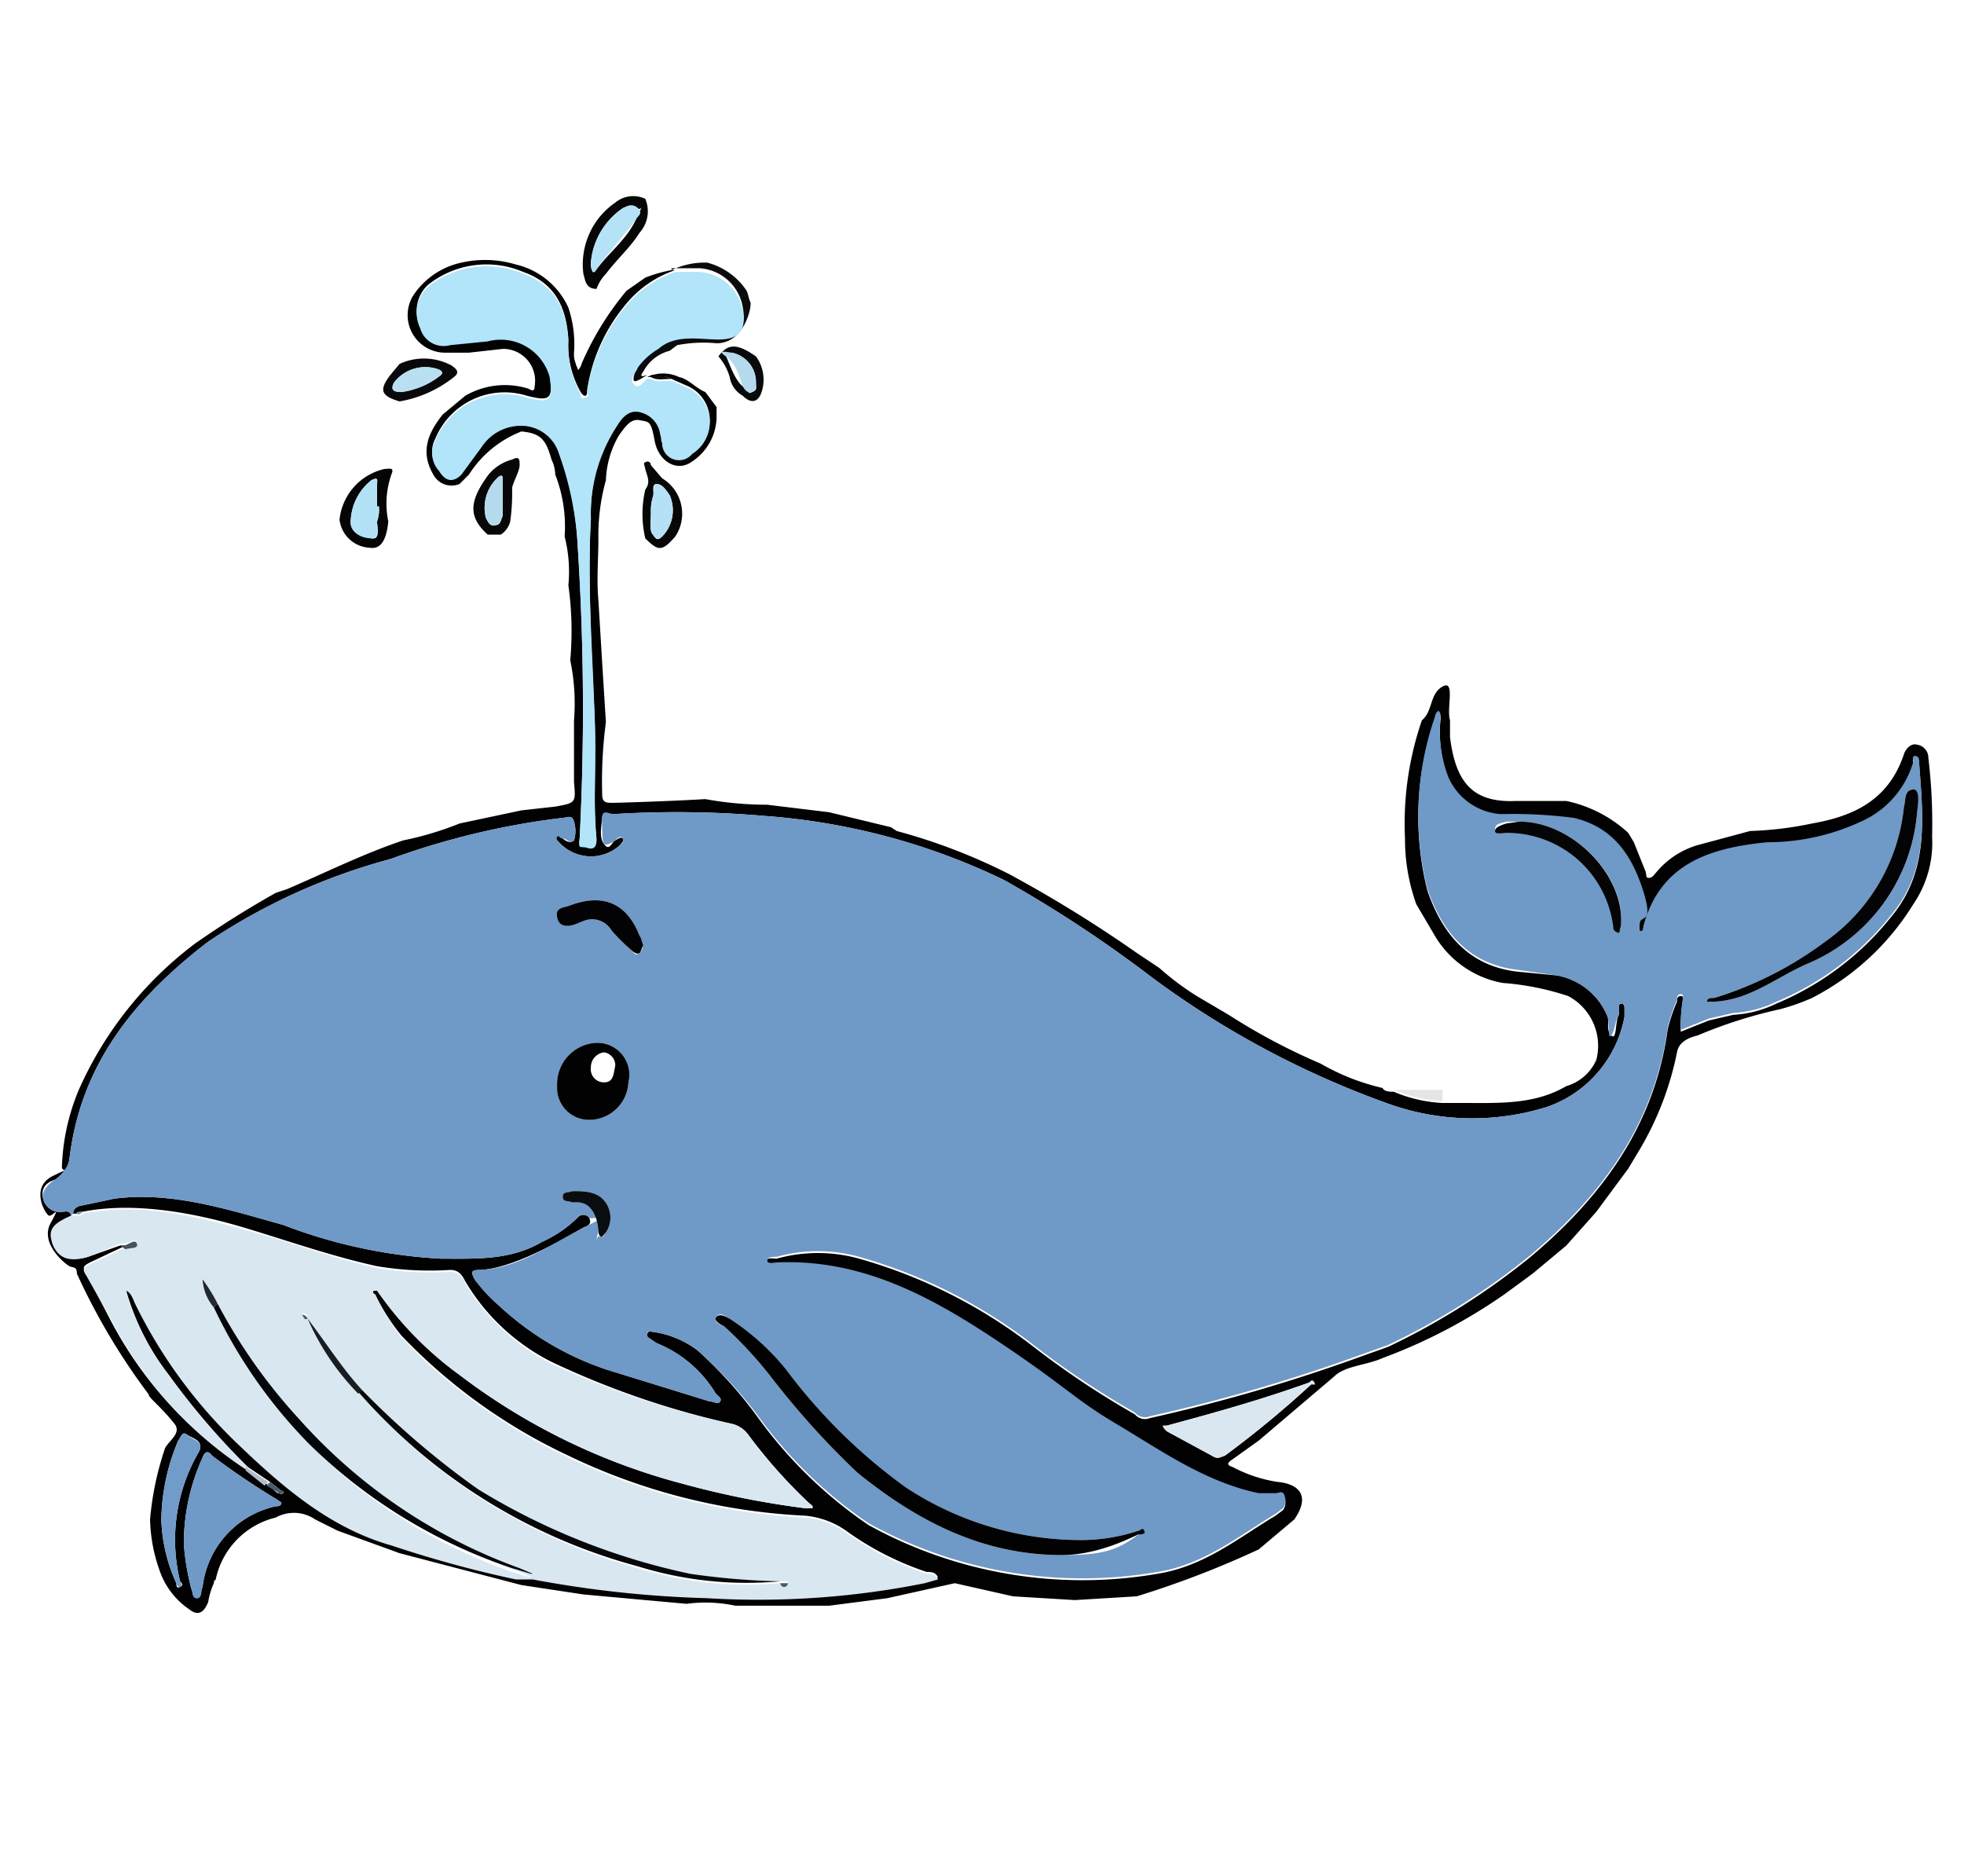 <svg xmlns="http://www.w3.org/2000/svg" viewBox="0 0 104.7 100"><defs><style>.a{fill:#020102;}.b{fill:#060607;}.c{fill:#090b0d;}.d{fill:#6f99c6;}.e{fill:#d9e7f1;}.f{fill:#b2e4fa;}.g{fill:#dae7f0;}.h{fill:#719bc8;}.i{fill:#e5e5e6;}.j{fill:#b1c0cb;}.k{fill:#475360;}.l{fill:#4b5c6d;}.m{fill:#040609;}.n{fill:#b5e2f6;}.o{fill:#08090b;}.p{fill:#020203;}.q{fill:#020202;}.r{fill:#040305;}.s{fill:#050506;}.t{fill:#030305;}.u{fill:#0a0d10;}.v{fill:#050709;}.w{fill:#181d21;}.x{fill:#212930;}.y{fill:#4a5c6b;}.z{fill:#4c5962;}.aa{fill:#09090b;}.ab{fill:#070708;}.ac{fill:#b3dbed;}.ad{fill:#b3e2f7;}.ae{fill:#b8e0f2;}.af{fill:#b4e1f6;}.ag{fill:#b4daeb;}</style></defs><title>category_Whales</title><path class="a" d="M33.4,15.5l1-.7a7.4,7.4,0,0,1,1.4-.4H36a5.8,5.8,0,0,0-2.7,1.9,9.2,9.2,0,0,0-2,4.5c0,.1,0,.3-.1.3s-.2-.1-.3-.3a5.1,5.1,0,0,1-.6-2.7c-.1-1.7-.7-3-2.4-3.6a5,5,0,0,0-5.1.7,1.9,1.9,0,0,0-.4,2.2,1.3,1.3,0,0,0,1.6.9l2-.2A2.7,2.7,0,0,1,29.3,20c.2,1.3,0,1.4-1.2,1.1a4,4,0,0,0-4.9,2.3,1.4,1.4,0,0,0,.2,1.6c.3.5.7.7,1.2.2l1.1-1.5a2.5,2.5,0,0,1,2.1-1.1,2.1,2.1,0,0,1,2,1.5,17.1,17.1,0,0,1,1,5,135.3,135.3,0,0,1,.1,15.6c-.1.5.2.3.4.4s.5,0,.5-.4c-.2-2.1,0-4.3-.1-6.5s-.4-7.1-.2-10.6a8.6,8.6,0,0,1,1.4-5c.3-.5.7-.9,1.3-.7a1.4,1.4,0,0,1,1,1.2c.1.2,0,.3.1.4a.9.9,0,0,0,1.6.6,2,2,0,0,0-.2-3.5l-.9-.4c-.3-.2-.7-.1-1.1-.1h-.2a2,2,0,0,1,1.7,0c.5.1.9.6,1.4.8l.6.8v.6a2.9,2.9,0,0,1-1.3,2.3c-.8.6-1.8,0-2-1.1s-.3-1-.8-1.1-.8.4-1.1.8a5.1,5.1,0,0,0-.7,2.4,11,11,0,0,0-.4,3.1c0,1.1-.1,2.2,0,3.3l.2,3.3.2,3.2a24.2,24.2,0,0,0-.2,3.8c0,.4.1.5.5.5s3.4-.1,5-.2a18.4,18.4,0,0,0,3.3.3l3.3.4,3.3.8.3.2a31,31,0,0,1,6,2.3,69.2,69.2,0,0,1,6.8,4.2l1.2.8a14.9,14.9,0,0,0,2,1.5l1.7,1a32.9,32.9,0,0,0,4.9,2.6,12,12,0,0,0,3.3,1.3c.1.2.4.2.6.2a7.6,7.6,0,0,0,2.6.6H78c1.9,0,3.8.1,5.5-.9a2.5,2.5,0,0,0,1.6-1.4,3,3,0,0,0-1.5-3.4,14.5,14.5,0,0,0-3.5-.7,5.3,5.3,0,0,1-3.6-2.5l-1-1.7a10.3,10.3,0,0,1-.6-3.5,16.9,16.9,0,0,1,.9-6.3c.6-.5.4-1.4,1.1-1.8s.2,1.2.4,1.8v.9c.3,2.4,1.2,3.5,3.5,3.4h2.7a7,7,0,0,1,3.3,1.7l.3.5.6,1.5c.1.2,0,.4.2.4s.3-.2.4-.3A4.5,4.5,0,0,1,90.7,45l2.6-.7a18.6,18.6,0,0,0,3.3-.4c2.3-.4,4.1-1.3,4.9-3.7.1-.3.4-.6.7-.5a.7.7,0,0,1,.6.7,29.5,29.5,0,0,1,.2,4.2,5.8,5.8,0,0,1-1,3.6,13.7,13.7,0,0,1-5.4,5,11.5,11.5,0,0,1-1.7.6,24.9,24.9,0,0,0-4.4,1.4c-.4.1-1,.3-1.1.9a16.5,16.5,0,0,1-2,5.2l-.6,1-1.7,2.3-1.6,1.8-1.8,1.5L80.2,69a28.8,28.8,0,0,1-6.5,3.4c-.9.4-2,.4-2.6,1l-4,3.4-1.4,1c-.3.2-.3.3,0,.4a7.5,7.5,0,0,0,2.4.8c1.1.1,1.8.7.9,2l-1.9,1.6a51.2,51.2,0,0,1-6.5,2.5l-3.3.2L54,85.1l-3.1-.7-3.6.8-3.1.4h-5a7.6,7.6,0,0,0-2.6-.1l-2.2-.2-3.3-.3-3.3-.5-6.5-1.7L18,81.6,16.8,81a2,2,0,0,0-2.1-.1,4.3,4.3,0,0,0-3.2,3.3c-.1.1-.1.1-.1.2a3.8,3.8,0,0,0-.3,1c-.2.5-.5.8-1,.4a4.1,4.1,0,0,1-1.6-2.1A8.6,8.6,0,0,1,8,81a16.1,16.1,0,0,1,.8-3.8c.2-.4.9-.8.5-1.3s-.7-.8-1.1-1.2-.2-.3-.3-.4a34.8,34.8,0,0,1-3.8-6.4c0-.4-.2-.3-.4-.4s-1.6-1.2-1-2.3.1-.3-.1-.4-1-1.5.2-2.1.5-.1.5-.5a11.6,11.6,0,0,1,.9-4.1,19.8,19.8,0,0,1,6.2-7.8,50.8,50.8,0,0,1,4.3-2.7l.6-.2c2.1-.9,4.1-1.9,6.2-2.6a17.1,17.1,0,0,0,3-.9l3.3-.7,1.8-.2c1.1-.2,1.1-.2,1-1.3V38.4a11.3,11.3,0,0,0-.2-3.2,17.7,17.7,0,0,0-.1-4,7.6,7.6,0,0,0-.2-2.6,7.6,7.6,0,0,0-.5-3.3,1.9,1.9,0,0,0-.2-.8c-.3-1.1-.6-1.4-1.6-1.5A5.8,5.8,0,0,0,25,25.3l-.5.5a1.1,1.1,0,0,1-1.4-.5c-.7-1.2-.3-2.2.5-3.2l1.2-1a4.2,4.2,0,0,1,3.3-.4c.1,0,.4.3.4-.1a1.7,1.7,0,0,0-1.7-2l-1.8.2H23.8a2,2,0,0,1-1.8-3A4.1,4.1,0,0,1,24.6,14a5.7,5.7,0,0,1,2.9.1,4.1,4.1,0,0,1,2.8,2.3,6.1,6.1,0,0,1,.3,2.4,1.3,1.3,0,0,0,.1.6c0,.1.1.2.1.3s.2-.2.2-.3A15.8,15.8,0,0,1,33.4,15.5ZM14.8,79.6c.1,0,.2.1.3,0s-.1-.1-.2-.2l-.5-.4-1.2-.8A38.9,38.9,0,0,1,9,73.3a13.3,13.3,0,0,1-2.3-4.6h0c.3.1.4.5.5.7A26.3,26.3,0,0,0,12.8,77c2.4,2.3,4.9,4.4,8.1,5.3s4.4,1.3,6.6,1.8h.9a58.8,58.8,0,0,0,9.3,1,45.1,45.1,0,0,0,11.6-.8l.7-.2c-.1-.3-.4-.3-.6-.3a15.9,15.9,0,0,1-4.3-2.2,4.5,4.5,0,0,0-2.2-.8,32.6,32.6,0,0,1-12.6-3.2,29.7,29.7,0,0,1-8.9-6.4A10.9,10.9,0,0,1,20,69c-.1,0-.2-.2,0-.2h.1a18.8,18.8,0,0,0,4.4,4.5,33.8,33.8,0,0,0,11.9,5.8,46.7,46.7,0,0,0,6.5,1.3h.4c.1-.1-.1-.2-.2-.3a27.4,27.4,0,0,1-3.2-3.6,1.5,1.5,0,0,0-.9-.6,45.4,45.4,0,0,1-9.6-3.3,11.2,11.2,0,0,1-4.6-4.3c-.2-.4-.4-.6-.8-.6a17,17,0,0,1-3.9-.2c-2.3-.5-4.6-1.3-6.9-2S7.4,64,4.4,64.6c-.1,0-.3,0-.3.1H3.9c0-.2.1-.3.3-.4l1.9-.4c3.1-.4,6.1.6,9,1.4a27.5,27.5,0,0,0,8.4,1.8c1.9,0,3.7.1,5.4-.9a6.4,6.4,0,0,0,1.9-1.3.4.4,0,0,1,.6,0c.1.2.1.4-.2.5s-3.5,2.2-5.6,2.3c-.5,0-.5.1-.3.5a8.6,8.6,0,0,0,1.3,1.4A15.7,15.7,0,0,0,32.3,73l5.5,1.7c.2,0,.5.2.6,0s-.2-.3-.3-.5A6.5,6.5,0,0,0,35,71.6l-.3-.2c-.1-.1-.3-.1-.2-.3s.2-.1.3-.1a5.1,5.1,0,0,1,2.4,1,23,23,0,0,1,3.3,3.7,23.7,23.7,0,0,0,5.8,5.6,23.6,23.6,0,0,0,15.4,2.6c2.5-.4,4.3-1.9,6.3-3.1l.4-.3a.7.7,0,0,0,.1-.6c-.1-.4-.3-.2-.5-.2h-.9c-2.9-.6-5.1-2.4-7.6-3.7s-4.1-3-6.3-4.4-7.3-4.4-11.8-4.2c-.1,0-.4.2-.5-.1s.3-.2.5-.2a8.2,8.2,0,0,1,4.4,0,27.2,27.2,0,0,1,9.3,4.7,46.1,46.1,0,0,0,5.4,3.6.7.7,0,0,0,.8.2,91,91,0,0,0,11.3-3.3l1.4-.5a37.5,37.5,0,0,0,7.6-4.8c3.8-3.2,6.6-7,7.3-12.1a8.8,8.8,0,0,1,.5-1.5c0-.1,0-.3.2-.3s.1.2.1.3a8.6,8.6,0,0,0-.1,1.6l1.5-.6,1.3-.3a6,6,0,0,0,2.3-.6,15.4,15.4,0,0,0,6.1-4.6c2.1-2.5,1.7-5.4,1.5-8.3a.2.2,0,0,0-.2-.2c-.2,0-.1.2-.1.3a5,5,0,0,1-2.8,3.2,11.8,11.8,0,0,1-5,1.1c-3,.3-5.7,1.1-6.6,4.5,0,.1,0,.3-.2.2v-.3c0-.6.4-1.3.2-1.8s-1.6-3.4-3.7-3.9a25.5,25.5,0,0,0-3.9-.2,3.3,3.3,0,0,1-2.8-2,6.9,6.9,0,0,1-.4-3.2.4.4,0,0,0-.1-.3c-.1,0-.2.2-.2.3a16,16,0,0,0-.4,9.2c.8,2.3,2.2,4,4.8,4.3L83,52a3.6,3.6,0,0,1,2.7,2.2c.1.3-.1.7.2,1s.2-.8.4-1.1v-.4c0-.1,0-.2.2-.2a.3.3,0,0,1,.1.2v.5A6.3,6.3,0,0,1,82.5,59a13.3,13.3,0,0,1-8.6-.2,48.6,48.6,0,0,1-12.5-6.7,67.2,67.2,0,0,0-7.9-5.2,35.2,35.2,0,0,0-12.7-3.4,54.8,54.8,0,0,0-8.1-.1c-.2,0-.6-.1-.6.2s-.2,1,.1,1.4.4-.1.6-.2.3-.2.4-.1-.1.3-.2.4a2.3,2.3,0,0,1-3.2-.2c-.1-.1-.2-.2-.1-.3s.2,0,.3.1.4.3.6.1a1.7,1.7,0,0,0,0-1c-.1-.4-.4-.2-.6-.2a41.1,41.1,0,0,0-9.2,2.2,32.6,32.6,0,0,0-9.7,4.4c-3.9,3-6.8,6.5-7.4,11.6-.1.5-.2.9-.8,1.1s-.7.6-.6,1a.9.9,0,0,0,1,.7c.2,0,.4-.1.5.2s-1.2.9-1,1.5.9,1,1.9.7l1.7-.6h.3l-1.9.9c-.4.2-.4.3-.2.6l1.2,2.3a21.1,21.1,0,0,0,7.3,8.1l1.1.8Zm-5,2.7a13.2,13.2,0,0,0,.4,2.4c.1.2.1.5.3.5s.2-.4.3-.6a5,5,0,0,1,3.9-4.3c.1,0,.3,0,.3-.2l-.3-.2a40.5,40.5,0,0,1-3.4-2.3c-.2-.3-.4-.2-.5.1A11.1,11.1,0,0,0,9.8,82.3Zm60.3-8.5c-.1-.3-.2-.2-.3-.1-2.5.9-5,1.6-7.6,2.3H62c0,.1.1.2.2.3l2.4,1.3c.3.2.4.1.7,0a54.5,54.5,0,0,0,4.6-3.8ZM8.6,81a8.8,8.8,0,0,0,.8,3.4c0,.1,0,.3.2.2s.1-.2,0-.3a9.3,9.3,0,0,1,1-6.9c.3-.6-.3-.7-.6-.9s-.4.2-.5.3A11.2,11.2,0,0,0,8.6,81Z"/><path class="b" d="M34.4,10.6a1.7,1.7,0,0,1-.3,1.8c-.5.8-1.2,1.4-1.8,2.2a2.2,2.2,0,0,0-.5.8c-.6,0-.6-.5-.7-.8a4,4,0,0,1,1.7-3.8A1.5,1.5,0,0,1,34.4,10.6ZM31.5,14a.9.9,0,0,0,.1.5h.1c.7-1,1.7-1.7,2.2-2.8s.3-.4.1-.6-.6-.1-.8,0A3.9,3.9,0,0,0,31.5,14Z"/><path class="c" d="M35.8,14.4a4.1,4.1,0,0,1,1.9-.4,3.6,3.6,0,0,1,2.1,1.5c.1.2.1.4.2.6s-.3,2.2-1.8,2.2a7.4,7.4,0,0,0-2.1.1l-.4.3a2.2,2.2,0,0,0-1.4,1.1c-.3.4.1.2.2.2h0c-.2.1-.6.4-.7.3s.1-.6.2-.9a3.6,3.6,0,0,1,1.1-1c.9-.8,2.1-.6,3.2-.5s1.5-.4,1.3-1.5a2.5,2.5,0,0,0-2.3-2.1H35.8Z"/><path class="d" d="M3.8,64.8c-.1-.3-.3-.2-.5-.2a.9.9,0,0,1-1-.7c-.1-.4.3-.8.6-1s.7-.6.8-1.1c.6-5.1,3.5-8.6,7.4-11.6a32.6,32.6,0,0,1,9.7-4.4A41.1,41.1,0,0,1,30,43.6c.2,0,.5-.2.6.2a1.7,1.7,0,0,1,0,1c-.2.2-.4-.1-.6-.1s-.2-.2-.3-.1,0,.2.1.3a2.3,2.3,0,0,0,3.2.2c.1-.1.3-.2.2-.4s-.3,0-.4.1-.5.3-.6.2-.1-.9-.1-1.4.4-.2.6-.2a54.8,54.8,0,0,1,8.1.1,35.2,35.2,0,0,1,12.7,3.4,67.2,67.2,0,0,1,7.9,5.2,48.6,48.6,0,0,0,12.5,6.7,13.3,13.3,0,0,0,8.6.2,6.3,6.3,0,0,0,4.1-4.8v-.5a.3.3,0,0,0-.1-.2c-.2,0-.2.1-.2.2v.4c-.2.3-.2.8-.4,1.1s-.1-.7-.2-1A3.6,3.6,0,0,0,83,52l-2.1-.3c-2.6-.3-4-2-4.8-4.3a16,16,0,0,1,.4-9.2c0-.1.1-.3.2-.3a.4.4,0,0,1,.1.3,6.9,6.9,0,0,0,.4,3.2,3.3,3.3,0,0,0,2.8,2,25.5,25.5,0,0,1,3.9.2c2.1.5,3.1,2,3.7,3.9s-.2,1.2-.2,1.8v.3c.2.1.2-.1.2-.2.9-3.4,3.6-4.2,6.6-4.5a11.8,11.8,0,0,0,5-1.1,5,5,0,0,0,2.8-3.2c0-.1-.1-.3.1-.3a.2.2,0,0,1,.2.2c.2,2.9.6,5.8-1.5,8.3a15.4,15.4,0,0,1-6.1,4.6,6,6,0,0,1-2.3.6l-1.3.3-1.5.6a8.6,8.6,0,0,1,.1-1.6c0-.1.1-.3-.1-.3s-.2.2-.2.3a8.8,8.8,0,0,0-.5,1.5c-.7,5.1-3.5,8.9-7.3,12.1A37.5,37.5,0,0,1,74,71.7l-1.4.5a91,91,0,0,1-11.3,3.3.7.7,0,0,1-.8-.2,46.1,46.1,0,0,1-5.4-3.6A27.2,27.2,0,0,0,45.8,67a8.2,8.2,0,0,0-4.4,0c-.2,0-.5,0-.5.2s.4.1.5.1c4.5-.2,8.2,1.8,11.8,4.2s4.1,3.1,6.3,4.4,4.7,3.1,7.6,3.7H68c.2,0,.4-.2.5.2a.7.7,0,0,1-.1.6l-.4.3c-2,1.2-3.8,2.7-6.3,3.1a23.6,23.6,0,0,1-15.4-2.6,23.7,23.7,0,0,1-5.8-5.6A23,23,0,0,0,37.2,72a5.1,5.1,0,0,0-2.4-1c-.1,0-.3-.1-.3.1s.1.2.2.3l.3.2a6.5,6.5,0,0,1,3.1,2.6c.1.2.4.3.3.5s-.4,0-.6,0L32.3,73a15.7,15.7,0,0,1-5.7-3.4,8.6,8.6,0,0,1-1.3-1.4c-.2-.4-.2-.5.3-.5,2.1-.1,3.8-1.4,5.6-2.3s.3-.3.2-.5a.4.4,0,0,0-.6,0,6.4,6.4,0,0,1-1.9,1.3c-1.7,1-3.5.9-5.4.9a27.5,27.5,0,0,1-8.4-1.8c-2.9-.8-5.9-1.8-9-1.4l-1.9.4c-.2.1-.3.2-.3.4ZM56.6,82.9c2.1,0,2.9-.2,4.1-1.1s.4-.1.3-.2-.2,0-.3,0a9.8,9.8,0,0,1-2.9.5,17,17,0,0,1-9.5-2.8A29.4,29.4,0,0,1,41.9,73a12.9,12.9,0,0,0-3-2.7c-.2-.1-.5-.4-.7-.1s.2.4.4.5a21.6,21.6,0,0,1,2.5,2.7,44.1,44.1,0,0,0,4.6,5.1C48.9,81.1,52.4,82.9,56.6,82.9ZM31.7,55.6a2.2,2.2,0,0,0-2,2.3,1.7,1.7,0,0,0,1.7,1.8,2.1,2.1,0,0,0,2.1-2A1.7,1.7,0,0,0,31.7,55.6Zm70.5-12.3q.1-1.2-.3-1.2c-.4.1-.3.6-.4.9a10,10,0,0,1-4.2,7.2,19.4,19.4,0,0,1-5.9,3c-.2,0-.4,0-.4.2h.4c1.9-.1,3.3-1.3,4.9-2A9.6,9.6,0,0,0,102.2,43.3ZM81,43.8h-.7c-.3.1-.6.1-.6.4s.4.1.6.1a5.7,5.7,0,0,1,5.7,5c0,.1,0,.3.2.3s.1-.1.2-.3C86.7,46.8,83.9,43.8,81,43.8ZM34.3,50.4c-.1-.2-.1-.4-.2-.5-.7-1.8-2-2.3-3.8-1.6-.3.1-.7.2-.6.6s.5.5.9.4l.5-.2a1.2,1.2,0,0,1,1.5.5,9.4,9.4,0,0,0,1,1c.2.2.3.4.5.2S34.2,50.5,34.3,50.4ZM30.7,63.5h-.2c-.2.1-.5,0-.5.3s.3.2.5.3h.3c1,0,1.3.5,1.1,1.5s-.1.2.1.3.2-.1.3-.2a1.4,1.4,0,0,0,.1-1.4C32.1,63.7,31.6,63.5,30.7,63.5Z"/><path class="e" d="M3.8,64.8h.3c.1.1.2,0,.3-.1,3-.6,5.9.1,8.8.9s4.6,1.5,6.9,2a17,17,0,0,0,3.9.2c.4,0,.6.2.8.6a11.2,11.2,0,0,0,4.6,4.3A45.4,45.4,0,0,0,39,75.9a1.5,1.5,0,0,1,.9.6,27.4,27.4,0,0,0,3.2,3.6c.1.1.3.2.2.3h-.4a46.7,46.7,0,0,1-6.5-1.3,33.8,33.8,0,0,1-11.9-5.8,18.8,18.8,0,0,1-4.4-4.5H20c-.2,0-.1.2,0,.2a10.9,10.9,0,0,0,1.4,2.3,29.7,29.7,0,0,0,8.9,6.4,32.6,32.6,0,0,0,12.6,3.2,4.5,4.5,0,0,1,2.2.8,15.9,15.9,0,0,0,4.3,2.2c.2,0,.5,0,.6.3l-.7.2a45.1,45.1,0,0,1-11.6.8,58.8,58.8,0,0,1-9.3-1h-.9q-3.3-.7-6.6-1.8c-3.2-.9-5.7-3-8.1-5.3a26.3,26.3,0,0,1-5.6-7.6c-.1-.2-.2-.6-.5-.7h0A13.3,13.3,0,0,0,9,73.3a38.9,38.9,0,0,0,4.2,4.9v.2a21.1,21.1,0,0,1-7.3-8.1L4.6,68c-.2-.3-.2-.4.2-.6l1.9-.9c.2-.1.7-.1.6-.3s-.5.1-.7.1H6.4L4.7,67c-1,.3-1.6.1-1.9-.7S2.9,65.2,3.8,64.8Zm12.6,5.5c0-.1,0-.2-.2-.3h-.1c.1.1.1.3.3.2a13.4,13.4,0,0,0,2.7,4A30.1,30.1,0,0,0,34,83.6a19.6,19.6,0,0,0,7.6.8.2.2,0,0,0,.4-.1h-.4a38.8,38.8,0,0,1-4.8-.4,35.7,35.7,0,0,1-11.3-4.5,44.5,44.5,0,0,1-6.2-5.3C18.2,72.9,17.4,71.6,16.4,70.3Zm-4.8-.8a9.1,9.1,0,0,0-.8-1.3,2.5,2.5,0,0,0,.6,1.5A26.6,26.6,0,0,0,16.5,77a28.3,28.3,0,0,0,10.8,6.8l1,.3h.1l-.7-.3a28.9,28.9,0,0,1-11.8-8A29.2,29.2,0,0,1,11.6,69.5Z"/><path class="f" d="M36,14.5h1.3a2.5,2.5,0,0,1,2.3,2.1c.2,1.1-.3,1.5-1.3,1.5s-2.3-.3-3.2.5a3.6,3.6,0,0,0-1.1,1c-.1.3-.5.6-.2.9s.5-.2.7-.3h.2c.3.2.7.1,1.1.1l.9.4a2,2,0,0,1,.2,3.5.9.9,0,0,1-1.6-.6c-.1-.1,0-.2-.1-.4a1.4,1.4,0,0,0-1-1.2c-.6-.2-1,.2-1.3.7a8.6,8.6,0,0,0-1.4,5c-.2,3.5.1,7.1.2,10.6s-.1,4.4.1,6.5c0,.4-.2.5-.5.4s-.5.1-.4-.4a135.3,135.3,0,0,0-.1-15.6,17.1,17.1,0,0,0-1-5,2.1,2.1,0,0,0-2-1.5,2.5,2.5,0,0,0-2.1,1.1l-1.1,1.5c-.5.5-.9.3-1.2-.2a1.4,1.4,0,0,1-.2-1.6,4,4,0,0,1,4.9-2.3c1.2.3,1.4.2,1.2-1.1A2.7,2.7,0,0,0,26,18.2l-2,.2a1.3,1.3,0,0,1-1.6-.9,1.9,1.9,0,0,1,.4-2.2,5,5,0,0,1,5.1-.7c1.7.6,2.3,1.9,2.4,3.6a5.1,5.1,0,0,0,.6,2.7c.1.2,0,.4.3.3s.1-.2.1-.3a9.2,9.2,0,0,1,2-4.5A5.8,5.8,0,0,1,36,14.5Z"/><path class="d" d="M9.8,82.3a11.1,11.1,0,0,1,1-4.6c.1-.3.3-.4.5-.1a40.5,40.5,0,0,0,3.4,2.3l.3.2c0,.2-.2.2-.3.2a5,5,0,0,0-3.9,4.3c-.1.2,0,.6-.3.6s-.2-.3-.3-.5A13.2,13.2,0,0,1,9.8,82.3Z"/><path class="g" d="M70.1,73.8h-.2a54.5,54.5,0,0,1-4.6,3.8c-.3.1-.4.2-.7,0l-2.4-1.3c-.1-.1-.2-.2-.2-.3h.2c2.6-.7,5.1-1.4,7.6-2.3C69.9,73.6,70,73.5,70.1,73.8Z"/><path class="h" d="M8.6,81a11.2,11.2,0,0,1,.9-4.2c.1-.1.2-.6.5-.3s.9.3.6.9a9.3,9.3,0,0,0-1,6.9c.1.1.1.3,0,.3s-.2-.1-.2-.2A8.8,8.8,0,0,1,8.6,81Z"/><path class="i" d="M74.3,58.1h2.6v.6A7.6,7.6,0,0,1,74.3,58.1Z"/><path class="j" d="M13.1,78.4v-.2l1.2.8-.2.2Z"/><path class="k" d="M6.4,66.4h.2c.2,0,.6-.4.7-.1s-.4.2-.6.3Z"/><path class="c" d="M35.8,20.2c-.4,0-.8.1-1.1-.1S35.5,20,35.8,20.2Z"/><path class="l" d="M14.2,79.2l.2-.2.5.4v.2Z"/><path class="d" d="M4.4,64.6c-.1.1-.2.2-.3.1S4.3,64.6,4.4,64.6Z"/><path class="l" d="M14.9,79.4c.1.1.3.1.2.2s-.2,0-.3,0Z"/><path class="m" d="M27.5,84.1h0Z"/><path class="n" d="M31.5,14a3.9,3.9,0,0,1,1.7-2.9c.2-.1.5-.3.8,0s0,.4-.1.6-1.5,1.8-2.2,2.8h-.1A.9.9,0,0,1,31.5,14Z"/><path class="o" d="M40.3,19a2.1,2.1,0,0,1,.3,1.9c-.2.6-.6.6-1,.2a1.4,1.4,0,0,1-.7-1,2.9,2.9,0,0,0-.6-1.1C38.8,18.3,39.3,18.3,40.3,19Zm0,1.4A1.6,1.6,0,0,0,39,18.8c-.1,0-.4.1-.3.2s.4,1.2.9,1.6.2.4.5.3S40.3,20.6,40.3,20.4Z"/><path class="p" d="M56.6,82.9c-4.2,0-7.7-1.8-10.9-4.4a44.1,44.1,0,0,1-4.6-5.1,21.6,21.6,0,0,0-2.5-2.7c-.2-.1-.6-.3-.4-.5s.5,0,.7.1a12.9,12.9,0,0,1,3,2.7,29.4,29.4,0,0,0,6.4,6.3,17,17,0,0,0,9.5,2.8,9.8,9.8,0,0,0,2.9-.5c.1,0,.2-.2.3,0s-.2.2-.3.2S58.7,82.9,56.6,82.9Z"/><path class="q" d="M31.7,55.6a1.7,1.7,0,0,1,1.8,2.1,2.1,2.1,0,0,1-2.1,2,1.7,1.7,0,0,1-1.7-1.8A2.2,2.2,0,0,1,31.7,55.6Zm1.1,1.2a.7.7,0,0,0-.6-.7.8.8,0,0,0-.7.8.7.7,0,0,0,.7.8C32.7,57.7,32.7,57.3,32.8,56.8Z"/><path class="r" d="M102.2,43.3a9.6,9.6,0,0,1-5.9,8.1c-1.6.7-3,1.9-4.9,2H91c0-.2.2-.2.4-.2a19.4,19.4,0,0,0,5.9-3,10,10,0,0,0,4.2-7.2c.1-.3,0-.8.4-.9S102.3,42.5,102.2,43.3Z"/><path class="s" d="M81,43.8c2.9,0,5.7,3,5.4,5.6-.1.2,0,.4-.2.3s-.2-.2-.2-.3a5.7,5.7,0,0,0-5.7-5c-.2,0-.6.1-.6-.1s.3-.3.6-.4Z"/><path class="t" d="M34.3,50.4c-.1.1-.1.3-.2.4s-.3,0-.5-.2a9.4,9.4,0,0,1-1-1,1.2,1.2,0,0,0-1.5-.5l-.5.2c-.4.1-.8.1-.9-.4s.3-.5.6-.6c1.8-.7,3.1-.2,3.8,1.6C34.2,50,34.2,50.2,34.3,50.4Z"/><path class="u" d="M30.7,63.5c.9,0,1.4.2,1.7.8a1.4,1.4,0,0,1-.1,1.4c-.1.1-.2.3-.3.2s-.1-.2-.1-.3-.1-1.5-1.1-1.5h-.3c-.2-.1-.5,0-.5-.3s.3-.2.5-.3Z"/><path class="m" d="M11.6,69.5a29.2,29.2,0,0,0,4.3,6.1,28.9,28.9,0,0,0,11.8,8l.7.3h-.1l-1-.3A28.3,28.3,0,0,1,16.5,77a26.6,26.6,0,0,1-5.1-7.3Z"/><path class="v" d="M19.3,74.1a44.5,44.5,0,0,0,6.2,5.3,35.7,35.7,0,0,0,11.3,4.5,38.8,38.8,0,0,0,4.8.4h0a19.6,19.6,0,0,1-7.6-.8,30.1,30.1,0,0,1-14.9-9.3Z"/><path class="w" d="M19.3,74.1l-.2.2a13.4,13.4,0,0,1-2.7-4h0C17.4,71.6,18.2,72.9,19.3,74.1Z"/><path class="x" d="M11.6,69.5l-.2.2a2.5,2.5,0,0,1-.6-1.5A9.1,9.1,0,0,1,11.6,69.5Z"/><path class="y" d="M41.6,84.4H42A.2.2,0,0,1,41.6,84.4Z"/><path class="z" d="M16.4,70.3c-.2.1-.2-.1-.3-.2h.1c.2.1.2.2.2.3Z"/><path class="a" d="M6.7,68.7h0Z"/><path class="s" d="M18.1,27.7A3.1,3.1,0,0,1,20.5,25c.2,0,.5-.1.4.2a4.7,4.7,0,0,0-.2,2.6c-.1,1-.4,1.5-1,1.4A1.7,1.7,0,0,1,18.1,27.7Zm2.1-.7h-.1V25.9c0-.3.1-.5-.3-.3a2.9,2.9,0,0,0-1.1,2.1c-.1.7.6.9,1.1,1s.3-.6.3-.9A1.9,1.9,0,0,0,20.2,27Z"/><path class="aa" d="M21.3,21.4c-1-.3-1.1-.6-.5-1.4l.5-.6a3.1,3.1,0,0,1,2.8.1c.1.1.5.3.1.6A6.4,6.4,0,0,1,21.3,21.4Zm.1-.5a4.3,4.3,0,0,0,2.1-.9c.1-.1.1-.2-.1-.3a2.1,2.1,0,0,0-2.4.7C20.8,20.8,21,20.9,21.4,20.9Z"/><path class="ab" d="M36,28.6c-.7.8-.9.8-1.6.1h0a5.7,5.7,0,0,1,0-2.6c.3-.4.1-.7,0-1.1s-.1-.3.1-.4a.2.2,0,0,1,.2.2l.6.7A2.2,2.2,0,0,1,36,28.6Zm-1.3-1.3c0,.5-.1.9.1,1.2s.3.3.5.1a2,2,0,0,0,.4-2.2c-.2-.3-.4-.6-.7-.6s-.1.5-.2.7A2.5,2.5,0,0,0,34.7,27.3Z"/><path class="ab" d="M26.7,28.5H26c-1-.9-1-1.7-.1-3a2.4,2.4,0,0,1,1.4-1c.4-.2.4,0,.4.3s-.3.8-.4,1.2a10.9,10.9,0,0,1-.1,1.8A1.2,1.2,0,0,1,26.7,28.5Zm.1-2.1h0v-.8c0-.2,0-.3-.2-.2a2.2,2.2,0,0,0-.7,2.2c.1.2.2.4.5.4s.3-.3.4-.5Z"/><path class="ac" d="M40.3,20.4c0,.2,0,.4-.2.5s-.4-.1-.5-.3-.3-1.2-.9-1.6.2-.2.3-.2A1.6,1.6,0,0,1,40.3,20.4Z"/><path class="ad" d="M20.2,27a1.9,1.9,0,0,1-.1.8c0,.3.2.9-.3.9s-1.2-.3-1.1-1a2.9,2.9,0,0,1,1.1-2.1c.4-.2.3,0,.3.3V27Z"/><path class="ae" d="M21.4,20.9c-.4,0-.6-.1-.4-.5a2.1,2.1,0,0,1,2.4-.7c.2.1.2.2.1.3A4.3,4.3,0,0,1,21.4,20.9Z"/><path class="af" d="M34.7,27.3a2.5,2.5,0,0,1,.1-.8c.1-.2,0-.7.2-.7s.5.3.7.6a2,2,0,0,1-.4,2.2c-.2.2-.3.1-.5-.1S34.7,27.8,34.7,27.3Z"/><path class="ag" d="M26.8,26.4v1.1c-.1.2-.1.4-.4.5s-.4-.2-.5-.4a2.2,2.2,0,0,1,.7-2.2c.2-.1.2,0,.2.2v.8Z"/></svg>